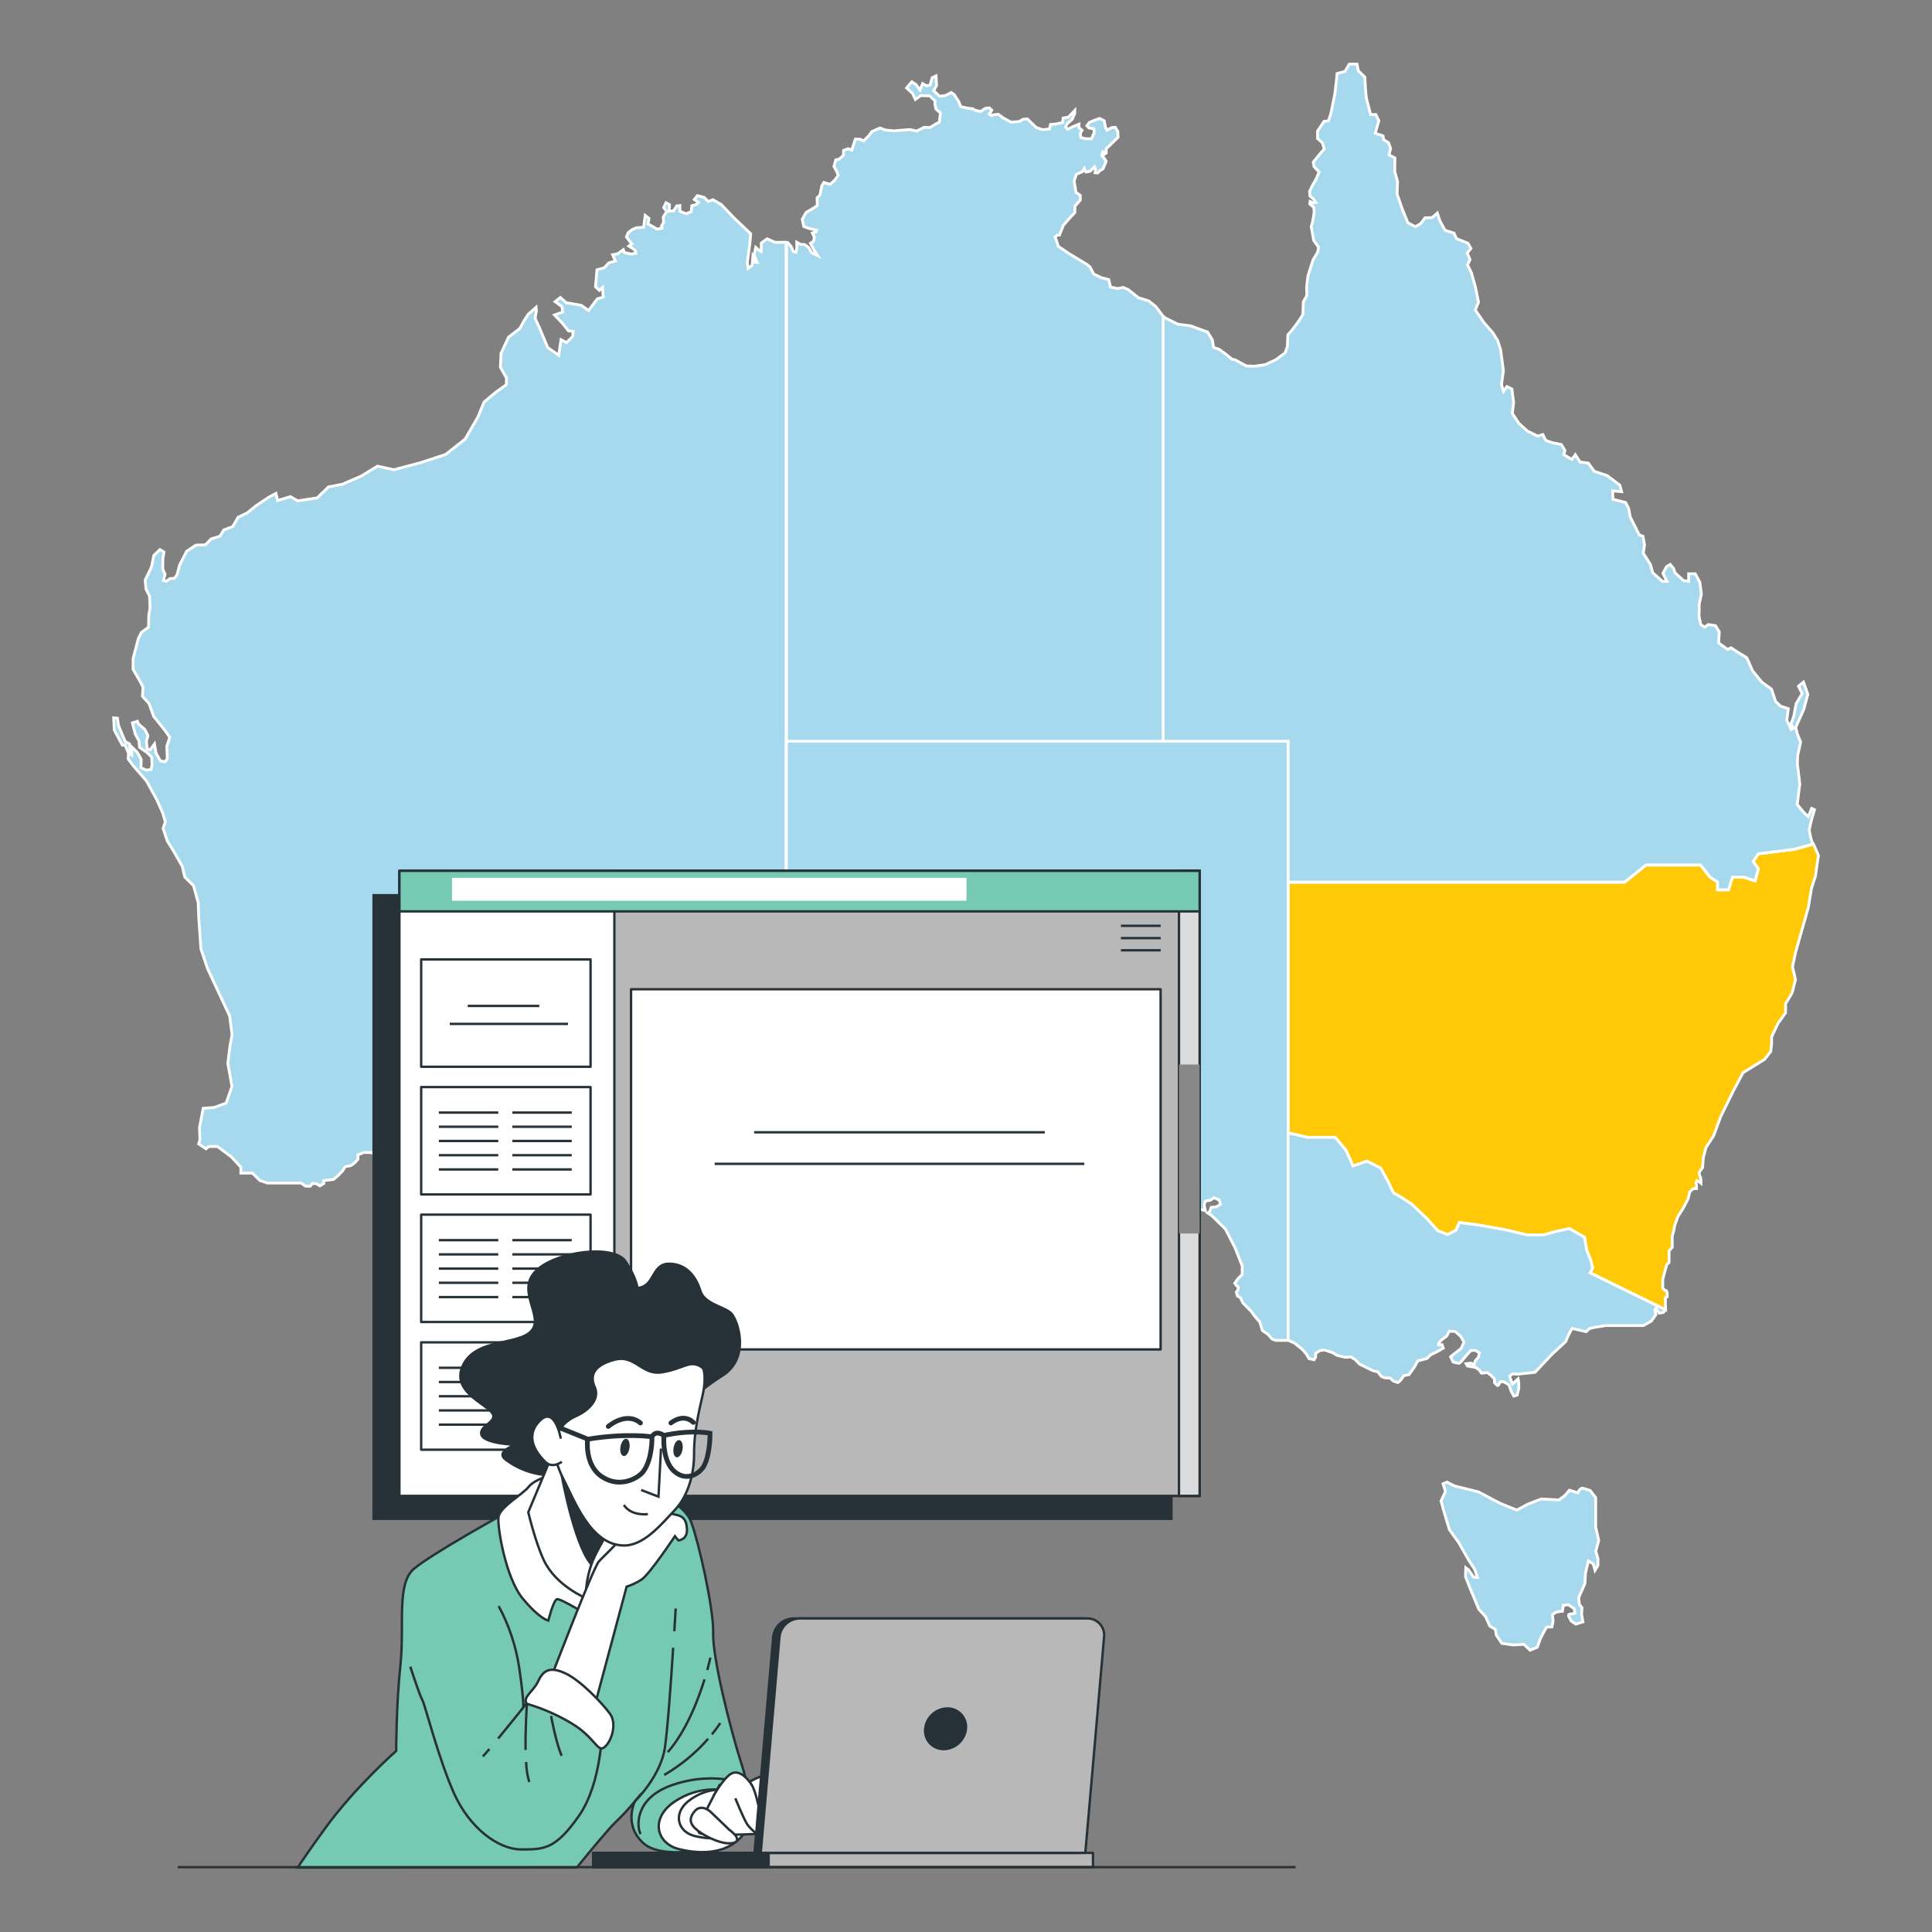 <svg xmlns="http://www.w3.org/2000/svg" xmlns:xlink="http://www.w3.org/1999/xlink" id="Layer_1" x="0px" y="0px" viewBox="0 0 3000 3000" style="enable-background:new 0 0 3000 3000;" xml:space="preserve"><rect x="0" y="0" width="3000" height="3000" fill="#808080" stroke="none"/><style type="text/css">	.st0{fill:#FFC908;stroke:#FFFFFF;stroke-width:4.368;stroke-miterlimit:10;}	.st1{fill:#A6D9ED;stroke:#FFFFFF;stroke-width:4.368;stroke-miterlimit:10;}	.st2{fill:#263238;stroke:#263238;stroke-width:3.71;stroke-miterlimit:10;}	.st3{fill:#76C9B2;}	.st4{fill:#FFFFFF;stroke:#263238;stroke-width:3.71;stroke-linecap:round;stroke-linejoin:round;}	.st5{fill:none;stroke:#263238;stroke-width:3.71;stroke-miterlimit:10;}	.st6{fill:#B8B8B8;stroke:#263238;stroke-width:3.71;stroke-linecap:round;stroke-linejoin:round;}	.st7{fill:#DBDBDB;stroke:#263238;stroke-width:3.71;stroke-miterlimit:10;}	.st8{fill:#878787;}	.st9{fill:#76C9B2;stroke:#263238;stroke-width:3.71;stroke-linecap:round;stroke-linejoin:round;}	.st10{fill:#FFFFFF;}	.st11{fill:#76C9B2;stroke:#263238;stroke-width:3.71;stroke-miterlimit:10;}	.st12{fill:#FFFFFF;stroke:#263238;stroke-width:3.71;stroke-miterlimit:10;}	.st13{fill:#263238;}	.st14{fill:none;stroke:#263238;stroke-width:7.408;stroke-linecap:round;stroke-miterlimit:10;}	.st15{fill:none;stroke:#263238;stroke-width:7.408;stroke-miterlimit:10;}	.st16{fill:#263238;stroke:#263238;stroke-width:3.71;stroke-linecap:round;stroke-linejoin:round;}</style><g>	<g>		<path class="st0" d="M2816,1310.7L2816,1310.7l-29.3,8.1l-56.4,7.1l-8.1,12.1l8.1,11.1l-5,18.9l-17.1-5.8H2690l-6,19.6h-17v-12   l-11.7-7.7l-14.7-18.8h-23.2h-24.2h-37.3l-33.2,26.6h-522.5v389.3l30.2,6.9h25.9h17.1l16.8,20.4l10.7,24.1l21.5-7.4l21.5,10.7   l11.4,20.8c0,0,8.1,18.8,10.1,18.8c2,0,26.2,16.1,26.2,16.1l24.2,22.8l16.8,18.8l15.4,6l12.8-6.7l5.4-12.1l30.2,4l39.6,7l35.6,8.3   h25.2l18.5-5.2l21.5-4.7l23.5,13.4l3.4,19.5l6,15.4l3.4,12.8l-4,7.4l117.2,57.4l-0.3-9.4l-0.1-9.2l2.9-1.4v-5.9l-1.3-3.6l-3.3-1.1   l-2.3-3.4v-13.1l3.3-12.7l2.9-10.2l3.6-3.4v-18l4.9-5.5v-10.6v-7.1l2.6-8.8c0,0,0.9-6.7,1.4-7.6s4.7-13.5,4.7-13.5l7.7-12   l6.4-12.1l1.9-3.8l2.4-10.1c0,0,4.6-5.3,5.3-5.3c0.8,0,5.3-0.3,5.3-0.3v-5.3l-0.8-3.5l1.5-3.5l4,2.3l2.3,1.8v-5l-0.7-4   c0,0-2.3-5.3-2.3-6.3c0-1,1.6-4,1.6-4l3.8-5l1.3-16.1l4-15.1l11.8-18.1l11.1-30l19.5-39.6l15.1-28.5l19.5-12.1l14.1-8.7l9.4-12.1   l1.4-12.4v-10.4l9.9-20.8l11.8-16.5v-14.1c0,0,10.5-16.8,10.5-17.8c0-1,4.9-19.8,4.9-19.8l-4.6-19.8l4.7-22.2l19.8-69.8l5-30.2   l6-18.1l4.7-32.6L2816,1310.7z"></path>		<g>			<path class="st1" d="M1219.3,376.2l-15.8,0.1l-12.3-5.5l-9,6.5l-0.2,13.3l-4-2.5l-4.5-4l-2.5,12.3l4.8,11.1l-3.3-0.3l-3.5-8.1    l-1,12.8l-6.3,5l-1.3-9.8l3.8-27.5l1.5-16.6l-25.7-24.4l-19.9-20.9l-13.1-7.6l-7.3,2.8l-6-6.3l-10.8-2.8l-4.8,6l6.5,4.5l-3.5,3.3    l-6.8,1.8l-1,9.3l-7.7,3.3l-9.9-4v-8.8l-4.8,0.5l-5,7.8l-6.9,0.3l0.6-10.1l-5.5-2.8l-3.5,7.6l4.8,5.8l-5.5,8.6l0.5,8.6l-3.3,5.3    l0.8,3.5l-7.6,1.5l-7.6-4.5l-6.5-3.5l1.5-8.8l-5.8-4.5l-2.5,18.4l-11.3,0.8l-6.8,3l-5.8,4.5l-2.8,6.8l5.5,7.1l3,3.5l-4.8,3.5    l5.3,3.3l4.8,3.5l0.8,4.3l-7.1,1.3l-10.8-2.5l-1.5-4.3l-9.1,6.5l-7.6,1.3l4.5,9.8l-10.3,2.8l-7.3,7.8l-11.1,3l-2.3,26.4l6,5.5    l5-4.5l1,15.1l-9.1,2.5l-6.5,8.6l-7.1,9.6l-11.6-8.1l-23.2-4l-9.1-8.1l-8.1,6.5l10.6,7.6l1,8.6l-12.6,4.5l12.1,12.6l9.6,12.1    l7.1,0.5l-0.5,8.1l-9.6,9.6l-8.6-4.5l-2.5,17.1l-1,7.1l-17.1-12.1l-13.1-31.2l-6.5-14.1l2-11.6l-0.5-5.5l-12.1,10.6l-7.1,11.1    l-6,11.1l-17.6,13.6L778,548.6l-1,21.7l9.6,17.1l-0.5,10.1L769.9,609l-18.1,15.1l-10.1,24.2l-19.6,33.7l-30.2,23.7l-38.3,12.6    l-41.8,11.1l-25.7-5.5l-25.7,15.6l-29.2,12.6l-21.2,4l-17.6,17.1l-30.2,4.5l-11.1-6.5l-20.1,6l-2.5-11.1l-11.6,6.3l-19.6,13.1    l-13.3,10.8l-14.1,6.8l-8.6,14.6l-13.9,5.3l-6,9.6l-13.6,4.3l-8.8,9.1l-14.9,0.5l-14.4,9.6l-10.8,21.4l-4,15.1l-4.3,5.5l-6.5,0.3    l-5.8,4.3l-4.5-1.3l2.5-9.6l-3.5-8.1v-15.4l1.8-11.1l-6.3-3.8l-9.4,9.1l-3.7,18.1l-9.8,20.1l1.3,14.1l5.5,10.8l0.8,17.9    c0,0-2,11.6-2,12.3c0,0.8-0.3,18.1-0.3,18.1l-11.1,8.1l-4.7,9.3l-8.2,31.2v16.9l10.2,17.6l5.2,10.1l-0.9,14.1l10.1,11.1l7.3,20.1    c0,0,17.6,21.7,17.9,22.4c0.3,0.8,7.1,9.8,7.1,9.8l-2.3,7.6l-2.3,6.5l0.8,19.4l-3.5,4.8l-7.3-1.5l-6.8-12.1l-2.3-14.1l-6.8,9.1    l-4.3-1l-1.5-12.3l2.5-8.8l-5-9.6l-9.6-8.3l-1.8-4.3l-7.8,2.5l4.5,17.6l5.8,10.3l0.8,10.1l11.3,7.8l7.6,7.3l0.5,12.6l-1.5,6.5    l-7.1,1.3l-8.6-3.8c0,0,0.3-11.6,0.3-12.8c0-1.3-6.6-11.8-6.6-11.8l-8.1-7.8v12.6l-2.3-1.8l-1-15.4l-6.9-4l-10.3-24.7l-1.7-11.3    l-5.8-0.5l1,19l12.6,23.5l4-0.5l5.3,12.6l-0.3,9.3c0,0,8.3,11.3,10.3,13.3c2,2,18.1,20.9,18.1,20.9l16,29l9.2,20.7l4,13.6    l-3.4,10.2l6.5,19.6l9.9,16l13.3,23.4l4,16.6l13.6,13.6l7.1,25.9l1,24.2l3.3,47.9l10.3,30.5l16.4,35.3l17.9,38.3l3.8,29    l-3.3,17.6l-3.3,27l6.4,35.9l-9.1,25.9l-18.8,6.7l-16.8,1.3l-5.7,29.9l0.7,18.8l-2,6.5l11.4,7.7l4.4-3.6h13.3l21.7,16.1    l14.7,15.9v9.3h18l11.6,11.5l11.6,3.9h28.2h24.2l6.8,4.9h7.3l3.5-4.3l6.3,0.6l5.2,3.2l6-3.6v-4.5l8.5-1l6.7-0.9l5.7-4.7l8.8-8.9    c0,0,3.2-6.4,4.6-6.4s8-1.5,8.3-1.6c0.4-0.1,6.2-4.9,6.2-4.9l4.3-5v-6.8l4.5-1.6l4-1.9h12.1l5,2.4l6.2-0.6l2-2.2l7.5-1.6l5.4-4.8    v-4.8l4.5-8.8c0,0,6-8.6,6.8-8.8c0.8-0.3,9.6-7.1,10.8-7.1c1.3,0,9.3-2.8,9.3-2.8h14.9h9.1l10.1,1.4c0,0,1.3-0.1,2.3-1.9    s8.1-5.1,8.1-5.1h13.9h16.1l8.3-2.8c0,0,9.1,1,10.3,0c1.3-1,12.3,0.2,12.3,0.2s0.8,1.9,1.2,1.9c0.3,0,5.1,0,5.1,0l12.6-0.6    l3.4-2.3l5.3,2.4l6.5,5l1.3,4.9l8.8,0.2l5.7-3.9l0.3-2.2l7.8-0.4l3.1,1.9l5.9-2.6l2.3-1.8l3.8,2.5l4.5-0.1l6.9-0.4l3.3-2.8    l6.7-0.5l5.7,4.2l2.9,4.7l2.9,2.6l1.9-1.1l2.6-1.8c0,0,3.3-3.1,3.6-3.2c0.3-0.1,4.5-2.2,4.9-2.2c0.4,0,4,1.4,4,1.4l3,1l4.3-0.8    l3.3-4l6.1-5c0,0,3.7-12.8,4.2-13.1c0.5-0.3,10.4-6.4,10.4-6.4l4.2-10.7c0,0,5-20.5,5.5-21.2c0.5-0.7,8.6-11.6,8.6-11.6l11.9-4.4    l14.9-0.8c0,0,9.7-5.6,10.4-5.8c0.8-0.1,12.5-9.3,14.1-9.4c1.6-0.1,6.4-1.1,8.1-2.1c1.6-1,4.8-5.9,4.8-5.9l16.1-4.8l19.1-13.6    l11.8-6.5l5-3.5l9.3-1.8l11.3,2.3l13.3,0.8l4,2.4l10.8-0.4h11.8h18.4l13.1-4.7l68.8-24.1l28.9-18.2l2.9-0.7V376.4L1219.3,376.2z"></path>			<path class="st1" d="M2000.3,1370.1v-0.1V1370.1V1151h-192.8h-0.3h0.3h-586.4v424.1l16.6-3.1l39.9-3.7h21.2l33.9,1l16.8-4.5    l16.5-5.8l21.5,9.4l20.1,14.4l17.1,12.5l3,5.8h6l7.7-1.8l8.4-1.7l1.7-4.1l6,0.3l3.7,2.3l11.4,3.7l7.9,4.4l11.8,7.2l5,3h5.9    l1.7-0.7h5.4l2.5-5.6h5.5l1.8,1.6l5.7,0.3l0.7,3.2l4.7,2.2l4.9,2.2l1.6,5l2.7,3v3.5l-2.1,1.3l-0.4,6.5l1.3,2.9l3.1-1l2.9-2    l3.5-1.7l5.2-1.3l7.7,5l4.7,5.9l-0.8,11.6l-2,3.2l-3-3.5l-3-1.7l-2.9,2.4l-1.7,9.1l2.7,6.7l5.2,4.5l1.5,6.9l4,6h10.4l13.4-0.8    l1.7,6.6l4.5,4.7l4.2,20.1v5.4l9.1,7.4l11.4,10.1l6.7,10.4v11.4l5.9,10.7l3.2,9.7v10.7l-3,1.3l-7.7-7.7l-4.5,3.4l-1.6,7.4    l6.8-0.3l4.7,1.3l2.4,4.7l3.9,2.4l10.2,8.4l7.2,9.6l3-2.4l0.8-2.7l4,0.3l4.5,4.2l6.4,5c0,0,3-1.8,2.7-3    c-0.3-1.2-3.2-11.1-3.2-11.1l-2.4-6.5l-2.2-3.4l3-9.6l5.5-5.5l7.6-4.4l6.2-9.7l8.9-17.5l18.6-13.6l23.7-15.1l14.1-3l11.6-28.3    l7.1-19.1l13.6-7.6l5-4l-4-24.7l4-5l4.5,8.1l6.2,30.7l4.2,2v5.5l-9,5.5l-2.5,8.5l5.6,15.2l-8,16.1l-16.1,20.1l-4,8.1l-2.5,15.1    l2,15.1l-2,25.2l1.5,11.6l-5,0.5l-6.5-3l-7.1,1.5l-10.1,1l-6,8.1l-0.5,7.1l-5.5,6.2l-2,7.2h5c0,0,3.6-2.1,3.9-2.5    c0.3-0.3,3.1-2.3,3.1-2.3l5,1.1l5.9-0.6l4.3-2.9l5.3-3.7l2.8-3.7h5.1l6.9,1.2l4.9,3l5.4,0.4l3.5-3.9l1.6-13.5l4.3-12.8l1.8-18.9    l5-12.3l4.3-11.3c0,0,1.8-5.3,2.8-5.3c1,0,4.5,1.3,4.5,1.3l7.6,10.6l5.5,20.7l11.6,15.4l-1.3,16.9l-1,11.1l-0.3,12.1l-6,8.3    l-8.3,8.1l-7.1,3l-0.3,6.2l5.8,2.6h13.1l10.8-3.5l9.3-4.3l9.1,2l6.8,2l-1.8-9.1l1.8-5.8l7.8-1.5l5.8-3.8l7.8,3.5l2.3,6.5l-6,4    l-8.6,1l-2.3,6.5l-3,2.3l6,3.8l21.3,20.9l15.1,29.2l11.1,28.2v13.1l-7.4,7.7l-4.1,6l2.5,3.6l3.1,2.5l-0.7,4.3l-2.5,3.5l1.8,6    l4.8,3l3.5,7.8l12.6,12.6l6.3,8.6l7.3,8.1l4.2,13.7l8.6,5.7l6.5,7.4l5.5,2h8.9h11.2l-0.8-0.1v-321.9V1370.1z"></path>			<path class="st1" d="M1806.8,492.1l-11.9-15.9l-11.1-8.9l-16-5l-16.3-12.9l-7.6-3.1l-8.4,1.8l-11.3-2.4l-1.8-9.1l-0.8-2.5    l-11.5-2.9l-11.8-5.7l-5.5-10.7l-5-4.2l-26.5-16l-18-12.1l-2.9-9.1l-2.2-5.2l3.5-3l3.5-0.3l2-5.4l4.2-9.9l8.8-10.1l8.8-9.4v-9.7    l8.4-9.7v-7.4l-6.6-4.7l-2.9-17.5l3.4-10.4l9.4-4l3-5l0.6,2.1l2.1,3.4l6.8-1.5l4-4.5l2.4-2.1l1.5,4.2l-0.8,4.9l4.2,0.4l3.5-3.7    l4.7-2.6l4.9-11.8l-3-5l-3.9-4l1.8-6l2.4,1.3l0.3,2.5l2.5-1.7v-6.7l6.4-6l12.1-11.8l-0.5-8.9l-3.8-6.5l-5.2,0.3l-7.9,4l-2.3-4.7    l-1.8-9.7l-7.2-3.7l-7.7,2.7l-8.2,3.5l-3.9,5.2l3.2,3.4l7.6,1.3l0.7,5.5l-4.2,10h-8.6l-8.2-1.9l-0.7-6.6l2.7-4.7l-5-4.4l0.3-5    l-8.2,3.2l-9.7,4.7l-2.9-3.4l2.4-5.2l7.9-7.1l3.9-8.9v-4.7l-5.1,5.5l-5,5l-7.9,1.3l-1.1,7.1l-10.7,2.2l-7.9,0.7l-1.5,6.9    c0,0-10.2,1.3-10.7,1.2c-0.5-0.2-10.1-3.5-10.1-3.5l-13.4-13.1c0,0-5.7,0.3-6.5,0.3c-0.8,0-5.7,3.5-5.7,3.5l-13.2,1.1l-12.1-6.4    l-7.9-5.8l-6.3,0.6l-4.8,1.3l-2.9-2.4l2.5-3l1.4-3l-3.5-3.4l-6.3,0.6l-7.6,5l-8.1-1.9l-3.9-2.3l-8.4-1.1l-10.1-2.1l-3.4-8.1    l-6.9-10.7l-4.8-3.3l-9.3,4.8l-8.6,1l-9.3-8.6l4.5-8.1l-0.8-14.9l-6,2.8l-3.3,11.6l-6,0.8l-5.5-3.3l-4.3,10.1l-6-8.6l-6.5-4.3    l-8.1,9.6l9.3,8.6l4.3,9.3l8.1-6c0,0,12.6,0.3,13.4,0.3c0.8,0,8.9,7.6,8.9,7.6v6l1.7,7.1l6.8,5.8l-1.7,14.4l-5,2.5l-9.5,5.8    l-9.1-0.3l-11.6,5.8l-10.1-2.3l-25.9,2l-12.1-1.2l-8.9-3.2l-12.4,5.4l-5.2,6.9l-8.1,7.9l-4.7-2.7l-7.7-0.3l-4.2,12.4l-1.3,4.9    l-5.7-2.4l-7.2,2.7l-0.3,7.6l-6.2,5.7l-5.7,1.5l-2.7,10.1l4.2,7.7l2.5,6l-5.7,7.7l-6.9,6.4l-5.9-1.7l-3.9-1.3l-3.2,5.4l-2.8,14    l-4.5,4.5l0.3,12.1l-5.3,3.5l-12.1,7.1l-6,10.8l2.5,11.1l9.3,3.3l10.6,2.5l-1.3,2.8l-5.3,1.5l3,6.3l-1,6.3l-5,3.3l5.9,11.2    l5.2,7.8l-9.1-4.2l-5-8.4l-5.9-4.4l-6.5-0.3l-5.8-3.3v8.8l-1.3,6.8l-4.2-1.3l-3.2-7.4l-5.2-6.4l-2.1-0.2V1151h585.6V492.1z"></path>			<path class="st1" d="M2000.3,1151v218.7h522.5l33.2-26.6h37.3h24.2h23.2l14.7,18.8l11.7,7.7v12h17l6-19.6h18.1l17.1,5.8l5-19    l-8.1-11l8.1-12.1l56-7l28.8-8.1v0l-2.7-7l-3.1-14.4l2.8-13.4l5.4-18.5l-4.3-2l-5.4,12.8l-7-6.7l-10.1-12.1l4-31.9l-3.7-30.9    l0.3-12.8l4.7-21.5l-4.7-11.4l-3-11.1l12.8-28.9l6-22.5l-2.7-8.1l-4-11.1l-7.7,6.4l5.7,11.4l-9.4,15.8l-3.7,19.8l-4.4,11.8    l3.7,6.7l-3.4,1.7l-6.7-14.4l2.4-17.8l-12.1-4l-7.7-7.4l-6.4-19.1l-14.8-10.7l-14.4-17.5l-9.1-20.5l-16.5-10.1l-8.1-5.4l-5,2.7    l-14.1-10.1l0.3-7.1l0.7-10.1l-6-9.7l-11.1-1.7l-5.7,4l-6-4c0,0-3-13.8-2.7-14.8c0.3-1,0.3-16.8,0.3-16.8l3.4-15.8l-2.4-18.2    l-7.1-13.2h-10.3v11.6l-7.8-1l-13.6-12.4l-1.9-6.4l-5.3-6.4l-5.7,3.4l-5.7,10.4l6.4,12.4l-6.7,0.3l-15.4-13.4l-3.7-13.1    l-11.1-17.5l2-12.8l-2.4-13.4l-5.7-2l-14.1-27.9l-2.4-13.1l-4.7-9.4l-19.8-5l-0.3-13.1l13.8,1.3l-2.7-10.1l-19.5-14.8l-20.1-6.7    l-9.4-12.8l-12.8-1.7l-7.4-11.4l-5.4,7.4l-12.4-7.4l1.7-6.7l-5.7-9.1l-13.8-2.7l-10.4-3.7l-4.4-9.1l-8.1,2.4l-15.8-7.7    l-13.4-12.1l-10.1-15.4l2-17.1l-2.7-20.8l-7.7-3.7l-5.4,7.4l-3-10.7l3-21.2l-4.4-32.9l-4.7-14.4l-7.4-11.8l-13.8-15.8l-13.4-19.5    l5-12.1l-4.7-23.5l-6.4-22.5l-6-12.1l4-8.1l-4.4-10.1l5.7-7.1l-4.4-8.1l-18.1-7.4l-3.7-8.4l-13.8-4.4l-8.1-14.4l-4-12.4l-8.1,7.1    l-11.1,0.3l-6.7,9.1l-8.4,4.7l-11.4-6l-8.7-21.2l-8.1-23.5l0.7-19.5l-4.4-15.8l0.3-20.8l-9.1-4.7l2.4-10.1l-3.4-9.1l-7.4-4.4    l-1-6l-12.1-4l5.7-19.4l-4.7-9.6h-8.1l-6.7-25.9l-1.3-14.2l-1-18.2l-10.1-9.7l-2-10.3h-12.1l-6.7,11.4l-12.1,3.1l-3.4,30.9    l-6.4,31.6l-3.7,11.1l-6.8,0.7l-10.1,15v11.8l7.5,6.5l2.9,9.6l-6.6,7.6l-10.5,12.8l1.3,7.1l7.8,8.3l-4.8,11.1l-5.6,9.7l-4.5,9.4    l0.8,7.4l5,3.9l4,5.7l-3.9,0.8l-5-2.4l-0.5,4l6.5,5.7l0.2,8.9l-2.4,13.6l-2,6.9l3.8,21.5l7.6,10.6l-1.5,7.8l-7.1,11.8l-7.8,24.2    l-2.2,18l0.3,13.3l-5.4,9.6l-0.7,19.8l-7.3,11.5l-9.5,12.5l-6.5,7.5l-0.8,18.1l-3.4,9.8l-14.5,10.8l-16.6,7.7l-17.3,2.4    l-11.9-0.5l-10.1-5.4l-7.2-4l-5-1l-8.9-7.4l-11-8l-8.7-2.9l-1.9-11.7l-7.4-12.3l-12.8-4.5l-13.4-5l-20.3-2.7l-20.8-10.4l-1.6-1.3    V1151H2000.3z"></path>			<path class="st1" d="M2473.1,1968.8l-3.4-12.8l-6-15.4l-3.4-19.5l-23.5-13.4l-21.5,4.7l-18.5,5.2h-25.2l-35.6-8.3l-39.6-7    l-30.2-4l-5.4,12.1l-12.8,6.7l-15.4-6l-16.8-18.8l-24.2-22.8c0,0-24.2-16.1-26.2-16.1c-2,0-10.1-18.8-10.1-18.8l-11.4-20.8    l-21.5-10.7l-21.5,7.4l-10.7-24l-16.8-20.4h-17.1h-25.9l-30.2-6.9V2081l10.1,4.7l11.9,9.6l5.7,6.5l4.8,7.9l7.8,1.7l2.4-3.9v-5.9    l6.5-4.4l7-1l12.9,4.2l6.8,4.2l13.7,3.1l7.6-0.8l7.1,4.4l6.3,6.7l13.1,6.5l8.1,4l7.3,1.5l5.8,7.5l6.3,2.2h6.8l5.8,5l6.8,2.1    l3.8-3.3l5.5-7.6l7.8-1.3l8.6-12.3l5-9.1l14.4-3.8l5.3-5.5l11.3-5.5l8.6-5l-1.8-5.3c0,0-6.5,0.7-6.5,0s5.5-7.4,5.5-7.4l8.1-6.1    l4-7.6l9.3,0.5l8.6,7.8l5,8.8l-4.5,9.8l-9.8,7.6l-6.5,5.3l3.8,8.1c0,0,7.8,2.5,9.8,1.8c2-0.8,7.3-7.8,7.3-7.8l5-5.8l5.5-6    l6.8-0.3l6.5,3.8l-1.5,6.8l-5,5.8l-1.5,6l-5-2.5l-7.6,0.8l1.8,3.5l13.3,2.5l5.5,4l3.3,4.8l9.1-1l5.5,4.3l5.5,5.5v5.8    c0,0,4.5,5.3,5.5,4.5c1-0.8,3.1-5.3,3.1-5.3l5.1-0.8l8.6,4.8l3.8,10.6l4,7.1l5.1-1.5l2.5-10.3v-9.1l-1-5.8l-6.3,5.8l-2.4,2.3    l-3-7.3l-1.5-5l4.5-3.5l9.1,0.3l25.9-2.8l26.5-28.2l20.8-19.1l6.7-14.8l3.7-6l21.8,5l5.1-4.9l8.3-1.9l16.9-2.7h22.4h36l12.3-6.9    l7.1-9.9l-1.5-7.4c0,0,1.3-3.2,1.5-3.2c0.3,0,5,8.1,5,8.1l6.5-1l3.5-3.8l0-0.3l-117.2-57.4L2473.1,1968.8z"></path>			<path class="st1" d="M2250.6,2375.2l-8.2-27.3l-4.8-17.2l6.9-14.6l-3.7-12.1l6.1-2.5l12.1,6l36.8,9.1l34.3,18.1l25.2,10.1    l18.1-9.6l20.1-7.6l27.2,1.5c0,0,6.5-5,8.1-6c1.5-1,8.1-9.1,8.1-9.1l13.1,4c0,0,3.5-7.1,6.5-7.1s12.7,3.5,12.7,3.5l8.6,11.1v45.8    l4.7,20.7l-4.6,16.6l3.4,11.6v10.6l-4.6,7.6l-2.8-10.1l-7.4-4.5l-4.5,18.6l-1,16.6l-9.6,21.7l1,10.6l4,5l-0.5,10.6l2,11.6    l-11.1,3.5l-7.1-5l-4-7.6c0,0-0.5-3,2-3c2.5,0,8.1-1.5,8.1-1.5l-1.5-7.1l-9.1-6l-7.6,1l-1.5,9.1l-4.5,0.5l-5.5,1l-5.5,4l1,9.6    l-1.8,9.3l-8.4,0.3l-3.9,7.1l-6,11.6l-4.5,12.6l-11.1,4.5l-9.6-9.1l-16.6,1l-17.6-2.5l-8.6-12.6l-1.5-9.1l-8.6-5l-6.5-14.6    l-10.6-11.6l-13.6-32.7l-7.1-18.1l0.5-13.6l4.5,3.5l7.6,11.1l6,0.5l-4.5-13.1l-8.6-13.1l-16.1-28.2L2250.6,2375.2z"></path>		</g>	</g>	<g>		<g id="freepik--Screen--inject-169">			<rect x="580.1" y="1390.1" class="st2" width="1238.9" height="968.3"></rect>			<rect x="620.2" y="1352.2" class="st3" width="1242.6" height="970.6"></rect>			<rect x="620.2" y="1352.2" class="st4" width="1242.6" height="970.6"></rect>			<rect x="654" y="1489.8" class="st4" width="263" height="166.7"></rect>			<line class="st5" x1="726.3" y1="1562" x2="837.4" y2="1562"></line>			<line class="st5" x1="698.4" y1="1589.9" x2="881.9" y2="1589.9"></line>			<rect x="654" y="1688" class="st4" width="263" height="166.7"></rect>			<line class="st5" x1="681.4" y1="1727.6" x2="773.7" y2="1727.6"></line>			<line class="st5" x1="681.4" y1="1749.6" x2="773.7" y2="1749.6"></line>			<line class="st5" x1="681.4" y1="1771.7" x2="773.7" y2="1771.7"></line>			<line class="st5" x1="681.4" y1="1793.8" x2="773.7" y2="1793.8"></line>			<line class="st5" x1="681.4" y1="1815.9" x2="773.7" y2="1815.9"></line>			<line class="st5" x1="795.6" y1="1727.6" x2="887.8" y2="1727.6"></line>			<line class="st5" x1="795.6" y1="1749.6" x2="887.8" y2="1749.6"></line>			<line class="st5" x1="795.6" y1="1771.7" x2="887.8" y2="1771.7"></line>			<line class="st5" x1="795.6" y1="1793.8" x2="887.8" y2="1793.8"></line>			<line class="st5" x1="795.6" y1="1815.9" x2="887.8" y2="1815.9"></line>			<rect x="654" y="1886.1" class="st4" width="263" height="166.7"></rect>			<line class="st5" x1="681.4" y1="1925.7" x2="773.7" y2="1925.7"></line>			<line class="st5" x1="681.4" y1="1947.8" x2="773.7" y2="1947.8"></line>			<line class="st5" x1="681.4" y1="1969.9" x2="773.7" y2="1969.9"></line>			<line class="st5" x1="681.4" y1="1991.9" x2="773.7" y2="1991.9"></line>			<line class="st5" x1="681.4" y1="2014.1" x2="773.7" y2="2014.1"></line>			<line class="st5" x1="795.6" y1="1925.7" x2="887.8" y2="1925.7"></line>			<line class="st5" x1="795.6" y1="1947.8" x2="887.8" y2="1947.8"></line>			<line class="st5" x1="795.6" y1="1969.9" x2="887.8" y2="1969.9"></line>			<line class="st5" x1="795.6" y1="1991.9" x2="887.8" y2="1991.9"></line>			<line class="st5" x1="795.6" y1="2014.1" x2="887.8" y2="2014.1"></line>			<rect x="654" y="2084.4" class="st4" width="263" height="166.7"></rect>			<line class="st5" x1="681.4" y1="2123.9" x2="773.7" y2="2123.9"></line>			<line class="st5" x1="681.4" y1="2146" x2="773.7" y2="2146"></line>			<line class="st5" x1="681.4" y1="2168.1" x2="773.7" y2="2168.1"></line>			<line class="st5" x1="681.4" y1="2190.1" x2="773.7" y2="2190.1"></line>			<line class="st5" x1="681.4" y1="2212.2" x2="773.7" y2="2212.2"></line>			<line class="st5" x1="795.6" y1="2123.9" x2="887.8" y2="2123.9"></line>			<line class="st5" x1="795.6" y1="2146" x2="887.8" y2="2146"></line>			<line class="st5" x1="795.6" y1="2168.1" x2="887.8" y2="2168.1"></line>			<line class="st5" x1="795.6" y1="2190.1" x2="887.8" y2="2190.1"></line>			<line class="st5" x1="795.6" y1="2212.2" x2="887.8" y2="2212.2"></line>			<rect x="954" y="1352.2" class="st6" width="908.7" height="970.6"></rect>			<rect x="979.9" y="1536.1" class="st4" width="822.3" height="559.3"></rect>			<line class="st5" x1="1171" y1="1758.2" x2="1622.4" y2="1758.2"></line>			<line class="st5" x1="1109.7" y1="1807.2" x2="1683.7" y2="1807.2"></line>			<rect x="1830.7" y="1352.2" class="st7" width="32.1" height="970.6"></rect>			<rect x="1830.7" y="1653" class="st8" width="32.1" height="262.3"></rect>			<rect x="620.2" y="1352.2" class="st9" width="1242.6" height="63"></rect>			<rect x="701.9" y="1363.1" class="st10" width="798.9" height="35.6"></rect>			<line class="st5" x1="1802.3" y1="1437.6" x2="1740.6" y2="1437.6"></line>			<line class="st5" x1="1802.3" y1="1456.7" x2="1740.6" y2="1456.7"></line>			<line class="st5" x1="1802.3" y1="1475.6" x2="1740.6" y2="1475.6"></line>		</g>		<g id="freepik--Character--inject-169">			<path class="st11" d="M895.8,2899.8c17.8-21.9,49.5-60.6,60.5-70.8c10.5-10,20.4-20.8,29.7-32c0,0-18.7,36.4,13.2,65.2    c32,28.7,126.9,6.6,147.9-8.8c21-15.4,23.2-55.2,4.5-113.7c-18.7-58.4-45.3-166.7-44.2-204.2c1.1-37.6-23.2-143.5-34.2-172.3    c-11.1-28.7-56.3-49.7-102.6-59.6c-46.3-9.9-171.1,41.9-171.1,41.9l-25.3,9.9c0,0-103.8,57.4-131.4,80.6    c-27.6,23.2-14.4,87.2-21,149.1c-6.6,61.9-6.6,133.7-6.6,133.7s-64,56.3-110.4,120.3c-22.3,30.8-35.2,49.5-42.5,60.8    L895.8,2899.8L895.8,2899.8z"></path>			<path class="st12" d="M1123.5,2780.1c0,0-37-8.7-75.9,17.4c-38.8,26-28.2,65.1,6.5,73.7c34.7,8.7,80.2,8.7,104.1-28.2    C1182.1,2806.2,1140.9,2778,1123.5,2780.1L1123.5,2780.1z"></path>			<path class="st12" d="M1132.7,2779.8c-20.8-3.3-42,1.6-59.2,13.6c-30.5,20.3-22,50.8,5,57.5c27.1,6.7,62.7,6.7,81.3-22    C1178.4,2800.1,1146.2,2778.1,1132.7,2779.8L1132.7,2779.8z"></path>			<path class="st5" d="M1047.1,2532.9c1.3-20.1,2.1-33.9,2.1-35.2"></path>			<path class="st5" d="M986.1,2796.9c0,0,39.7-38.7,46.3-82.9c4.1-27.3,9.5-101.5,12.9-155.4"></path>			<path class="st5" d="M1094,2607.7c-10,32.2-28.5,80.4-57.1,113.1"></path>			<path class="st5" d="M1103.1,2573.9c0,0-1.6,7.4-4.8,19.3"></path>			<path class="st5" d="M1099.6,2699.9c-19.5,22.4-42.6,41.3-68.3,56.3"></path>			<path class="st5" d="M1118.5,2675.5c-4,6.1-8.4,12-13.1,17.6"></path>			<path class="st5" d="M1157.2,2769.4c-36.9-11.2-76.3-10.4-112.7,2.2c-61.9,21-55.1,68.5-49.7,76.3"></path>			<path class="st2" d="M989.6,1999.9c0,0,0-13-17.9-40.8s-109-16.2-139.8,14.6c-30.9,30.9,13,70-6.5,92.6    c-19.5,22.7-84.6,11.4-105.7,52.1c-21.1,40.6,32.5,60.2,43.9,74.8c11.4,14.6-19.5,19.5-16.2,34.1c3.3,14.6,53.7,16.2,53.7,16.2    s-32.5,9.8-16.2,22.8c22.4,17,50,25.6,78.1,24.4c32.5-1.6,24.3-65.1,21.1-112.2c-3.2-47.1,39-99.2,87.8-94.3    c48.9,4.8,100.8,60.2,92.6,84.6c-8.2,24.4,13-4.9,57-32.5c43.9-27.6,24.4-84.6,14.8-96c-9.6-11.4-42.2-14.6-48.7-35.8    c-6.5-21.2-21.1-42.2-48.7-42.2C1011.1,1962.3,1017.3,1998.3,989.6,1999.9L989.6,1999.9z"></path>			<path class="st12" d="M850.4,2292.4c0,0-21,5.5-29.7,16.6s-44.4,31-46.6,46.3c-2.2,15.3,11.1,95,37.6,126.9    c26.4,32,39.7,34.2,39.7,34.2s7.8-30.9,13.2-33.1s56.3,29.7,56.3,29.7s8.8-51.8,14.4-51.8s23.2,17.7,23.2,17.7s6.6-44.2,2.2-78.4    c-4.5-34.2-33.1-76.1-54.1-90.5C885.5,2295.6,868.9,2282.4,850.4,2292.4L850.4,2292.4z"></path>			<path class="st12" d="M861.1,2250.5l-40.8,97.6c0,0,10.5,45.4,24.2,74.7c18.7,39.7,65.2,58.7,65.2,58.7    c-0.3-23.1,4.7-45.9,14.6-66.7c9.2-18.8,20.2-36.8,32.5-53.7C957,2361,883.9,2289.5,861.1,2250.5L861.1,2250.5z"></path>			<path class="st2" d="M871.6,2287.5c0,0,18.7,107,45.4,140.3l25.3-48.2l-66.7-104.3L871.6,2287.5L871.6,2287.5z"></path>			<path class="st12" d="M855.7,2604.8c0,0,65.2-170.1,74.1-180c8.9-9.9,28.8-27.6,37.6-39.7c8.8-12.1,33.1-43,42-43    c8.9,0,29.7,7.8,39.7,9.9c10,2.2,16.6,5.5,17.6,22.3c1,16.7-13.2,17.7-13.2,17.7l-5.5-6.6c0,0-39.7,59.6-51.8,67.3    c-7.2,4.7-15.1,8.4-23.2,11.1l-53,197.6L855.7,2604.8L855.7,2604.8z"></path>			<path class="st12" d="M1085.5,2111.8c0,0,15.4,12.9,5.1,56.6c-10.3,43.7-12.9,65.6-12.9,91.3s-7.8,61.8-29.7,84.9    c-21.9,23.2-48.9,56.6-81,55.2c-50.9-2.1-75.9-72-92.6-104.2s-20.5-75.9-20.5-93.9c0-18,2.5-60.5,25.7-92.6    c23.2-32.1,86.2-45,113.2-41.2C1020,2072,1053.4,2075.7,1085.5,2111.8L1085.5,2111.8z"></path>			<path class="st2" d="M865.6,2227.5c0,0,5.1-18,28.3-28.3c23.2-10.3,37.3-28.3,29.7-45.1c-7.6-16.8-3.7-33.3,29.7-42.5    c33.3-9.1,42.5,24.4,74.5,19.3c32.2-5.1,41.2-18,57.9-10.3s9,29.7,9,29.7s20.5-37.3-19.3-79.8c-39.8-42.5-136.3-57.9-203.3-9    c-66.9,48.9-28.3,163.3-28.3,163.3S847.6,2230.1,865.6,2227.5L865.6,2227.5z"></path>			<polyline class="st5" points="1026.4,2249.3 1022.5,2324 995.6,2313.7    "></polyline>			<path class="st5" d="M1006,2351.1c0,0-25.7,3.7-37.3-14.2"></path>			<path class="st13" d="M977.4,2248.7c-1.1,7.4-5.3,12.8-9.1,12.2c-3.9-0.6-6.1-7.1-4.8-14.5c1.3-7.4,5.3-12.8,9.1-12.2    C976.5,2234.7,978.6,2241.2,977.4,2248.7z"></path>			<path class="st13" d="M1059.8,2250.7c-1.1,7.4-5.3,12.8-9.1,12.2c-3.9-0.6-6-7.1-4.8-14.5s5.3-12.9,9.1-12.2    C1058.9,2236.9,1061.1,2243.3,1059.8,2250.7z"></path>			<path class="st14" d="M944.5,2215c0,0,27.6-24.1,50-5.4"></path>			<path class="st14" d="M1041.8,2209.6c0,0,18.7-16.1,34.8-0.9"></path>			<path class="st15" d="M1012.4,2231.1c0,0-39.3-6.3-100,3.7c0,0-5.4,41,23.2,58.9c28.5,17.8,56.3,0.9,63.4-8.9    C1013.4,2265.2,1012.4,2231.1,1012.4,2231.1L1012.4,2231.1z"></path>			<path class="st15" d="M1102.5,2225.5c0,0-28.1-5.9-71.5,3.4c0,0-3.7,39.3,16.6,56.3c20.3,17,40.2,0.9,45.3-8.6    C1103.1,2258.1,1102.5,2225.5,1102.5,2225.5z"></path>			<path class="st15" d="M1012.4,2231.1c0,0,4.2-11.5,18.5-2.2"></path>			<line class="st15" x1="852.7" y1="2210.5" x2="912.5" y2="2234.6"></line>			<path class="st12" d="M870.8,2233.9c0,0-9-52.7-33.3-27.1s-2.5,51.5,9,63c11.5,11.5,25.9,0,25.9,0"></path>			<path class="st11" d="M774.3,2493.9c15.9,29.5,26.6,61.3,31.7,94.3c7.8,53,6.6,63,6.6,63l38.6-46.3c0,0,63,44.2,72.8,58.4    s11.1,18.7,11.1,18.7s0,86.1-36.4,138c-36.4,51.9-54.1,51.8-89.4,51.8c-35.3,0-80.6-33.1-104.9-88.4s-44.2-135.7-48.6-143.6    c-4.5-7.9-18.7-51.8-18.7-51.8"></path>			<path class="st5" d="M759.9,2715.9c-4,4.7-7.4,8.7-10.2,11.5"></path>			<path class="st5" d="M812.7,2651.2c0,0-20.7,25.9-39.2,48.4"></path>			<path class="st12" d="M818.2,2645.7c24,7,47,17,68.5,29.8c37.6,22.3,40.8,46.3,51.8,37.6c11.1-8.8,19.9-36.4,8.8-51.8    c-11.1-15.4-45.3-51.8-69.5-63c-24.2-11.1-34.2-4.5-42,12.1C828.1,2627,810.4,2635.7,818.2,2645.7L818.2,2645.7z"></path>			<path class="st5" d="M817,2736.1c0.2,10.5,1.9,21,4.8,31"></path>			<path class="st5" d="M818.2,2645.7c0,0-2.6,37-2.1,71.6"></path>			<path class="st5" d="M855.7,2664.5c0,0,7.8,43,16.6,61.9"></path>			<path class="st12" d="M1117.5,2771.6c0,0-37.6,66.3-32.1,74.1c5.5,7.8,128.1,0,128.1,0l6.6-26.5c0,0,25.5,9.9,45.3,9.9    c19.9,0,4.5-5.5-2.2-12.1c-6.6-6.6-45.3-30.9-48.6-33.1C1211.3,2781.6,1147.3,2765,1117.5,2771.6L1117.5,2771.6z"></path>			<path class="st12" d="M1197.4,2763.9c0,0,17.7-5.4,22.5,5.9c4.8,11.3,2.4,59.2,0.6,71.6c-1.8,12.3-10,11.9-13.6,0    c-3.5-11.9-11.9-75.7-11.9-75.7L1197.4,2763.9L1197.4,2763.9z"></path>			<path class="st12" d="M1160.2,2769.3c0,0,26.6-18.4,34.4-8.9c7.8,9.5,14.8,84,17.1,89.4c2.3,5.4-10,9.5-14.8,4.1    c-4.8-5.4-18.4-32.5-22.5-42.6C1170.3,2801.3,1160.2,2769.3,1160.2,2769.3L1160.2,2769.3z"></path>			<path class="st12" d="M1107.6,2789.4c0,0,14.8-27.3,27.2-34.9c12.3-7.6,25.9,6.5,32.5,17.1c6.6,10.7,11.8,38.5,14.8,52.1    c3,13.6,11.1,29,6.5,30.7c-4.6,1.8-23.1-13.6-28.4-21.8c-5.4-8.2-18.4-40.2-18.4-40.2"></path>			<path class="st12" d="M1131.9,2840.8c0,0-21.3-20.7-28.4-27.3c-7.1-6.5-17.1-9.5-24.2-1.7c-7.1,7.8-10.6,17.1,0,27.2    c10.6,10,36,23.3,52.6,23.3s13.6-8.3,9.5-13C1138.5,2846.1,1135.3,2843.3,1131.9,2840.8L1131.9,2840.8z"></path>		</g>		<g id="freepik--Device--inject-169">			<rect x="921" y="2877.2" class="st6" width="776.2" height="22.1"></rect>			<rect x="921" y="2877.2" class="st16" width="272.5" height="22.1"></rect>			<path class="st16" d="M1171.6,2877.1h504l29.1-335.1c1.6-14.4-8.8-27.3-23.2-28.8c-1-0.1-2.2-0.1-3.3-0.1H1232    c-16.3,0.3-29.8,12.7-31.4,28.9L1171.6,2877.1L1171.6,2877.1z"></path>			<path class="st6" d="M1181.3,2877.1h504l29.1-335.1c1.6-14.4-8.8-27.3-23.2-28.8c-1-0.1-2.2-0.1-3.3-0.1h-446.2    c-16.3,0.3-29.8,12.7-31.4,28.9L1181.3,2877.1L1181.3,2877.1z"></path>			<path class="st16" d="M1436.6,2684.5c1.8-17.7,16.6-31.3,34.4-31.6c15.8-0.2,28.8,12.3,29,28c0,1.3,0,2.4-0.1,3.5    c-1.8,17.7-16.6,31.3-34.4,31.6c-15.8,0.2-28.8-12.3-29-28C1436.4,2686.9,1436.5,2685.6,1436.6,2684.5z"></path>		</g>		<g id="freepik--Table--inject-169">			<line class="st5" x1="2011.7" y1="2899.3" x2="276" y2="2899.3"></line>		</g>	</g></g></svg>
